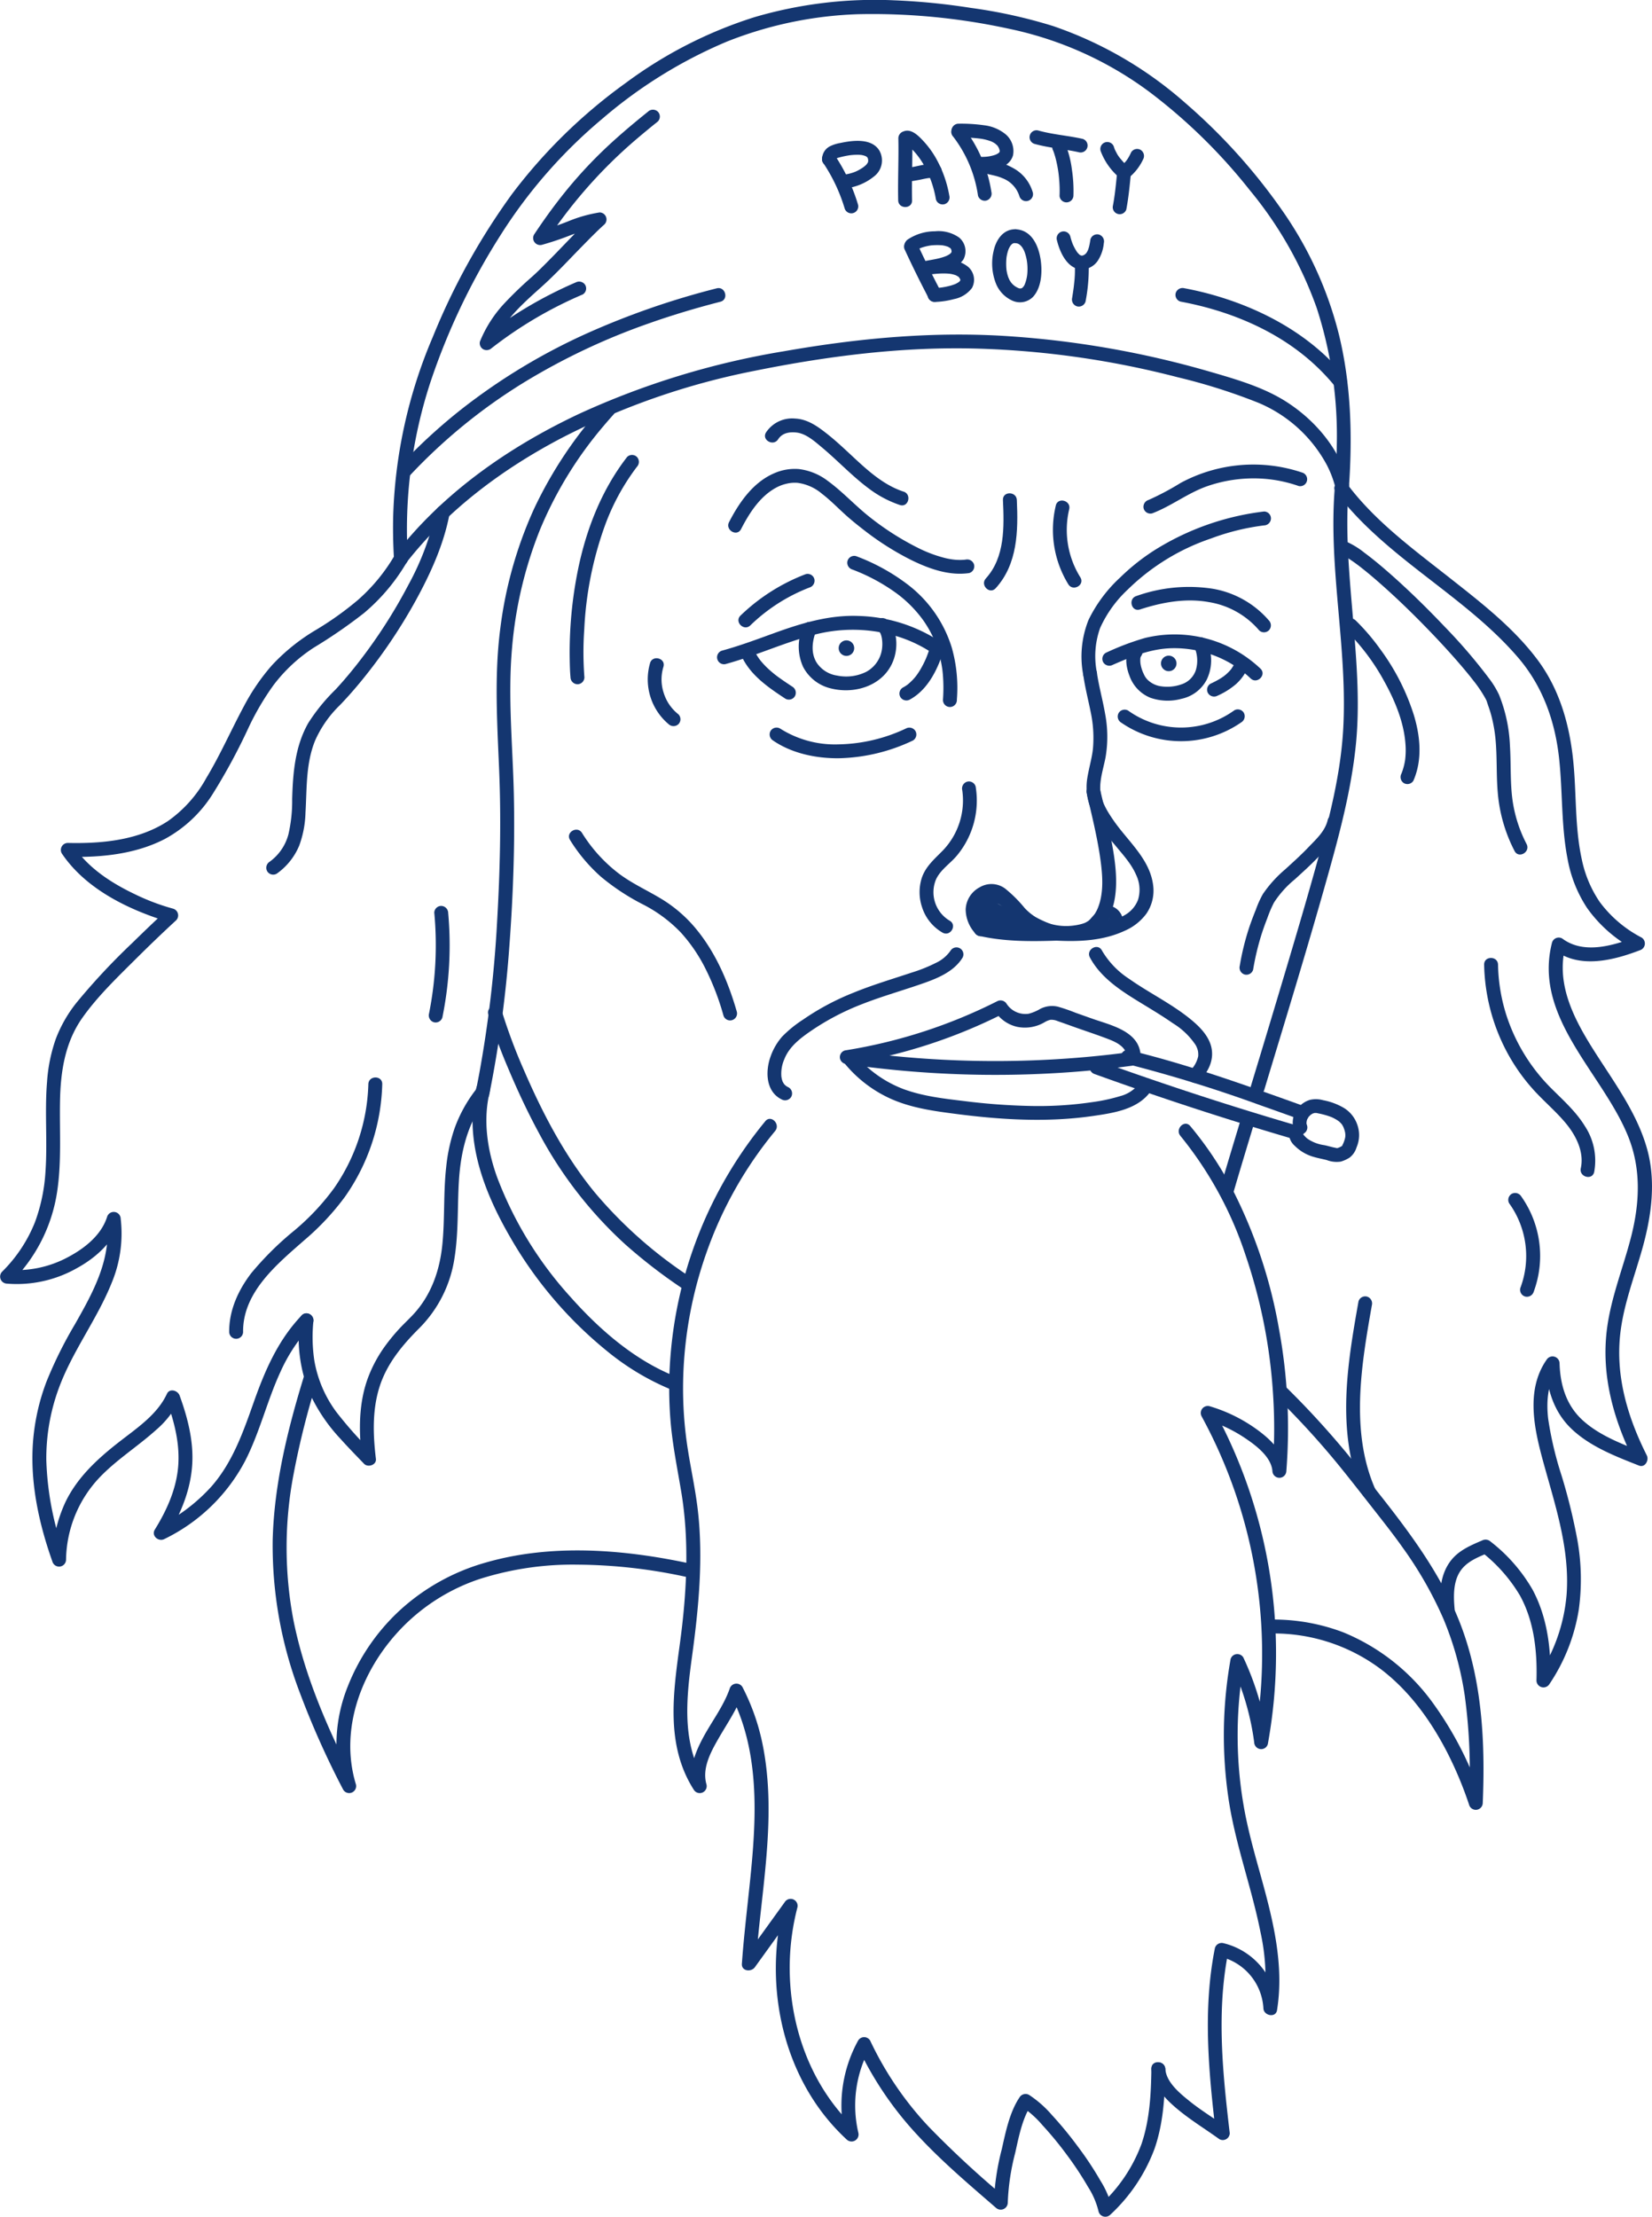 <?xml version="1.0" encoding="UTF-8"?> <svg xmlns="http://www.w3.org/2000/svg" width="356.11" height="477.686" viewBox="0 0 356.11 477.686"><defs><style>.a{fill:#143670;}.b{fill:none;stroke:#143670;stroke-miterlimit:10;}</style></defs><g transform="translate(-815.716 -1.012)"><g transform="translate(815.716 1.012)"><path class="a" d="M960.405,121.354a101.974,101.974,0,0,1,4.8-37.769,143.922,143.922,0,0,1,15.316-32.106,107.758,107.758,0,0,1,21.827-24.892,101.6,101.6,0,0,1,26.869-16.623,83.888,83.888,0,0,1,28.3-5.893,138.419,138.419,0,0,1,32.323,3.108,77.063,77.063,0,0,1,30.522,13.713,118.951,118.951,0,0,1,21.514,21.077,83.875,83.875,0,0,1,14.454,25.423,89.178,89.178,0,0,1,4.319,29.83c-.03,2.821-.156,5.641-.35,8.455-.132,1.923,2.862,1.915,2.994,0,.747-10.853.42-21.866-2.156-32.478A80.709,80.709,0,0,0,1148.8,46.234a125.324,125.324,0,0,0-20.782-23.015,84.18,84.18,0,0,0-28.546-16.6,108.947,108.947,0,0,0-17.735-3.911,143.09,143.09,0,0,0-16.628-1.634,92.037,92.037,0,0,0-29.976,3.635A93.838,93.838,0,0,0,1007.4,18.873a114.119,114.119,0,0,0-24.581,24.014A145.156,145.156,0,0,0,965.77,73.668a106.186,106.186,0,0,0-8.505,38c-.1,3.23-.038,6.461.147,9.687.109,1.915,3.1,1.928,2.994,0Z" transform="translate(-872.492 -1.012)"></path><path class="a" d="M900.84,200.249a38.863,38.863,0,0,1-7.961,9.7,68.152,68.152,0,0,1-9.127,6.5,42.32,42.32,0,0,0-9.44,7.607,45.174,45.174,0,0,0-6,8.761c-2.772,5.158-5.105,10.5-8.133,15.524a27.536,27.536,0,0,1-8.255,9.253c-6.323,4.16-14.223,4.886-21.6,4.721a1.507,1.507,0,0,0-1.292,2.252c4.8,7.152,13.09,11.478,21.068,14.147.705.236,1.416.466,2.136.656l-.66-2.5c-2.482,2.279-4.916,4.613-7.322,6.973a142.3,142.3,0,0,0-11.869,12.678,28.9,28.9,0,0,0-4.662,8.079,35.046,35.046,0,0,0-1.868,9.223c-.53,6.433.116,12.9-.337,19.335a37.78,37.78,0,0,1-2.262,10.868,31.25,31.25,0,0,1-7.1,10.7,1.517,1.517,0,0,0,1.059,2.556,26.239,26.239,0,0,0,15.077-3.336c4.09-2.242,7.938-5.662,9.387-10.224l-2.94-.4c1.086,8.483-2.764,15.5-6.865,22.708a90.814,90.814,0,0,0-6.094,12.263,46.2,46.2,0,0,0-3.061,15.316c-.216,8.044,1.618,16.03,4.293,23.57a1.5,1.5,0,0,0,2.94-.4,26.329,26.329,0,0,1,7.165-17.66c3.678-3.875,8.228-6.7,12.184-10.257a20.053,20.053,0,0,0,4.98-6.317l-2.736-.357c1.593,4.393,2.845,8.952,2.632,13.666-.236,5.216-2.365,10.037-5.079,14.419-.831,1.34.775,2.7,2.048,2.048a38.756,38.756,0,0,0,17.431-16.873c3.136-6.142,4.712-12.909,7.594-19.156a36.3,36.3,0,0,1,6.689-10.043c1.334-1.39-.78-3.511-2.117-2.117-5.043,5.256-7.875,11.771-10.274,18.544-2.285,6.452-4.545,13.009-9.117,18.256a38.262,38.262,0,0,1-11.716,8.8l2.048,2.048c2.946-4.756,5.148-9.986,5.472-15.625.292-5.065-1.011-10.044-2.723-14.767-.393-1.083-2.148-1.629-2.736-.357-2.059,4.45-6.445,7.361-10.25,10.325-4.658,3.627-9.09,7.663-11.665,13.085a30.982,30.982,0,0,0-2.822,12.336l2.941-.4a65.233,65.233,0,0,1-4.2-21.007,43.652,43.652,0,0,1,2.614-15.335c2.922-8.094,8.288-14.973,11.481-22.933a27.59,27.59,0,0,0,1.939-13.787,1.5,1.5,0,0,0-2.941-.4c-1.24,3.9-4.8,6.724-8.283,8.582a23.364,23.364,0,0,1-13.294,2.781l1.059,2.556a34.649,34.649,0,0,0,9.742-19.265c1-6.5.514-13.052.634-19.6.117-6.336,1.065-12.638,4.793-17.934,3.22-4.573,7.382-8.578,11.332-12.509,2.918-2.9,5.883-5.763,8.916-8.547a1.509,1.509,0,0,0-.66-2.5,47.105,47.105,0,0,1-8.209-3.1c-5.035-2.4-10.049-5.616-13.206-10.324l-1.293,2.253c7.127.159,14.593-.542,21.008-3.894a27.863,27.863,0,0,0,10.238-9.657,128.871,128.871,0,0,0,7.715-14.27,57.6,57.6,0,0,1,5.339-9.11,34.175,34.175,0,0,1,8.784-8.18,108.933,108.933,0,0,0,10.736-7.395,41.634,41.634,0,0,0,9.284-11.035,1.5,1.5,0,0,0-2.585-1.511Z" transform="translate(-815.716 -80.662)"></path><path class="a" d="M923.467,442.536a32.169,32.169,0,0,0,1.817,14.926,36.67,36.67,0,0,0,6.951,10.577c1.657,1.853,3.4,3.625,5.122,5.42.826.863,2.715.268,2.555-1.059-.628-5.213-.808-10.552.8-15.584,1.6-4.981,4.924-8.966,8.6-12.624a27.052,27.052,0,0,0,7.55-15.134c.866-5.453.608-10.98.937-16.472.381-6.363,1.878-12.587,5.846-17.716a1.547,1.547,0,0,0,0-2.117,1.507,1.507,0,0,0-2.117,0,30.4,30.4,0,0,0-4.63,8.338,36.958,36.958,0,0,0-1.842,8.492c-.611,5.513-.27,11.078-.818,16.595-.546,5.5-2.326,10.751-6.089,14.9-1.027,1.132-2.163,2.16-3.2,3.284a42.194,42.194,0,0,0-2.806,3.38,28.984,28.984,0,0,0-3.783,6.783c-2.227,5.677-2.162,11.912-1.443,17.875l2.556-1.058a88.927,88.927,0,0,1-8.1-9.059,26.014,26.014,0,0,1-4.748-11.153,34.4,34.4,0,0,1-.168-8.594,1.508,1.508,0,0,0-1.5-1.5,1.528,1.528,0,0,0-1.5,1.5Z" transform="translate(-858.88 -158.017)"></path><path class="a" d="M960.109,170.73c8.974-11.51,20.869-20.369,33.74-27.094a156.18,156.18,0,0,1,41.389-14.385c15.951-3.221,32.222-5.294,48.519-4.785a193.962,193.962,0,0,1,42.715,6.152,125.86,125.86,0,0,1,17.437,5.519,29.782,29.782,0,0,1,14.748,13.409,22.516,22.516,0,0,1,1.838,4.845c.476,1.866,3.364,1.075,2.887-.8-1.883-7.372-7.132-13.637-13.47-17.684-5-3.193-10.972-4.883-16.62-6.525a204.116,204.116,0,0,0-42.584-7.557c-16.483-1.169-32.856.351-49.1,3.2A173.162,173.162,0,0,0,997.491,138.5c-13.449,6.333-26.172,14.837-36.085,26.009q-1.773,2-3.414,4.109a1.549,1.549,0,0,0,0,2.117,1.505,1.505,0,0,0,2.117,0Z" transform="translate(-872.634 -49.329)"></path><path class="a" d="M1296.385,176.539c10.787,14.327,27.72,22.234,39.319,35.742,5.3,6.175,7.957,13.657,8.835,21.674.792,7.227.431,14.582,1.835,21.741a28.285,28.285,0,0,0,4.2,10.548,29.341,29.341,0,0,0,10.238,8.953l.358-2.736c-4.913,1.887-11.3,3.855-15.954.36a1.506,1.506,0,0,0-2.2.895c-4.144,16.194,11.029,28.191,16.476,41.912,2.8,7.065,2.4,14.422.527,21.668-1.671,6.455-4.194,12.673-5.11,19.312-1.409,10.214,1.373,20.017,5.952,29.106l1.69-2.2c-4.476-1.772-9.341-3.594-12.95-6.892-3.527-3.223-4.818-7.6-4.958-12.275a1.51,1.51,0,0,0-2.789-.756c-4.624,6.654-2.621,15.148-.632,22.359,2.554,9.26,5.663,18.532,4.937,28.279a37.269,37.269,0,0,1-6.291,17.759l2.789.755c.2-6.7-.621-13.59-3.824-19.579a35.527,35.527,0,0,0-9.069-10.386,1.594,1.594,0,0,0-1.814-.234c-2.4,1.027-4.883,2.071-6.585,4.149-2.433,2.97-2.677,6.941-2.337,10.617.175,1.9,3.171,1.921,2.994,0-.273-2.955-.347-6.479,1.758-8.849,1.481-1.668,3.682-2.477,5.682-3.332l-1.814-.234a33.667,33.667,0,0,1,8.468,9.533c3.06,5.577,3.733,12.054,3.55,18.315a1.509,1.509,0,0,0,2.789.756,39.973,39.973,0,0,0,6.339-16.094,48.168,48.168,0,0,0-.32-15.013,124.885,124.885,0,0,0-3.414-13.886,75.453,75.453,0,0,1-2.874-12.2c-.446-3.959-.069-7.859,2.254-11.2l-2.79-.756c.161,5.328,1.667,10.469,5.637,14.208,4.025,3.791,9.413,5.844,14.47,7.846,1.317.522,2.217-1.153,1.69-2.2-4.015-7.97-6.641-16.608-5.78-25.6.632-6.609,3.118-12.819,4.88-19.168,1.909-6.879,2.915-14.271.967-21.258-2.119-7.6-6.9-14.073-11.092-20.63-4.4-6.885-8.673-14.613-6.518-23.034l-2.2.895c5.3,3.979,12.62,2.109,18.26-.057a1.519,1.519,0,0,0,.358-2.736,26.286,26.286,0,0,1-8.992-7.628,25.306,25.306,0,0,1-3.893-9.216c-1.527-6.931-1.129-14.134-1.839-21.164-.8-7.922-2.975-15.6-7.839-22.025-5.162-6.824-12.047-12.154-18.72-17.411-7.764-6.116-16.074-12.174-22.071-20.14-1.145-1.52-3.746-.03-2.586,1.511Z" transform="translate(-1008.46 -70.578)"></path><path class="a" d="M920.631,495.543c-3.527,11.469-6.45,23.3-6.759,35.348a88.849,88.849,0,0,0,5.765,32.674,185.538,185.538,0,0,0,9.438,21.127,1.5,1.5,0,0,0,2.736-1.153c-3.723-12.259,1.53-25.321,10.263-34.1a41.828,41.828,0,0,1,16.478-10.176,66.323,66.323,0,0,1,21.094-3.071,112.907,112.907,0,0,1,23.954,2.772c1.878.411,2.68-2.475.8-2.887-14.464-3.161-30.2-4.5-44.61-.333A45.8,45.8,0,0,0,941.536,545.8a44.449,44.449,0,0,0-11.456,16.574,33.694,33.694,0,0,0-1.157,21.956l2.736-1.154c-5.693-11.091-10.826-22.663-13.3-34.945a83.843,83.843,0,0,1,0-31.454,175.146,175.146,0,0,1,5.155-20.442c.568-1.845-2.321-2.635-2.887-.8Z" transform="translate(-855.09 -199.015)"></path><path class="a" d="M1272.894,553a38.464,38.464,0,0,1,23.363,7.715c6.1,4.639,10.7,11,14.2,17.765a80.933,80.933,0,0,1,4.8,11.442,1.5,1.5,0,0,0,2.94-.4c.546-13.058-.111-26.438-4.892-38.747-4.8-12.367-13.237-22.558-21.387-32.846a188.387,188.387,0,0,0-16.179-18.077c-1.381-1.345-3.5.769-2.117,2.117a177.434,177.434,0,0,1,14.36,15.8c2.293,2.845,4.533,5.732,6.789,8.606,2.1,2.678,4.209,5.345,6.174,8.126a83.318,83.318,0,0,1,8.779,15.358,69.128,69.128,0,0,1,4.587,16.5,120.037,120.037,0,0,1,.891,23.162l2.941-.4a75.014,75.014,0,0,0-10.664-21.1,44.815,44.815,0,0,0-19.285-15.243A42.309,42.309,0,0,0,1272.894,550a1.5,1.5,0,0,0,0,2.994Z" transform="translate(-998.571 -200.991)"></path><path class="a" d="M1014.593,146.244a90.753,90.753,0,0,0-15.043,22.433,88.635,88.635,0,0,0-7.291,25.746c-1.339,10.218-.681,20.434-.258,30.689.45,10.89.184,21.835-.45,32.713a259.611,259.611,0,0,1-3.828,32.554q-.374,2.007-.786,4.009a1.534,1.534,0,0,0,1.046,1.841,1.511,1.511,0,0,0,1.841-1.045,254.841,254.841,0,0,0,4.4-32.5c.8-10.8,1.187-21.712.938-32.545-.24-10.45-1.31-20.913-.387-31.358a88.3,88.3,0,0,1,6.057-25.612,84.134,84.134,0,0,1,13.612-22.208q1.111-1.321,2.266-2.6c1.284-1.43-.826-3.554-2.117-2.117Z" transform="translate(-884.401 -59.092)"></path><path class="a" d="M1259.278,403.335c-1.529,5.064-3.067,10.126-4.549,15.2a1.5,1.5,0,0,0,2.887.8c1.483-5.078,3.02-10.14,4.549-15.2.558-1.848-2.33-2.638-2.887-.8Z" transform="translate(-991.836 -162.017)"></path><path class="a" d="M1284.073,175.713c-1.417,17.471,2.871,34.842,1.8,52.316-.577,9.368-2.909,18.546-5.4,27.559-1.989,7.2-4.091,14.363-6.22,21.52q-4.087,13.742-8.259,27.458c-.559,1.848,2.33,2.638,2.887.8,4.62-15.279,9.305-30.543,13.624-45.91,2.591-9.219,5.064-18.508,6.08-28.056.927-8.716.264-17.513-.458-26.219-.811-9.783-1.851-19.644-1.055-29.463a1.509,1.509,0,0,0-1.5-1.5,1.526,1.526,0,0,0-1.5,1.5Z" transform="translate(-996.352 -70.507)"></path><path class="a" d="M1077.352,404.2a90.81,90.81,0,0,0-20.455,50.8,86.6,86.6,0,0,0,.029,13.834c.424,5.118,1.454,10.132,2.3,15.189,1.8,10.708,1.181,21.9-.268,32.612s-3.173,21.98,2.976,31.628a1.5,1.5,0,0,0,2.736-1.153c-.983-3.433.878-6.888,2.541-9.791,1.884-3.289,4.1-6.435,5.353-10.04l-2.736.358c7.187,13.853,5.356,29.993,3.741,44.927-.475,4.4-.954,8.791-1.264,13.2-.114,1.622,2,1.843,2.79.756l9.014-12.493-2.736-1.153c-3.548,13.826-1.743,29.237,5.839,41.447a44.91,44.91,0,0,0,7.7,9.334,1.509,1.509,0,0,0,2.5-1.456,25.809,25.809,0,0,1,2.525-18.366h-2.585a73.99,73.99,0,0,0,12.783,18.84c5.222,5.655,11.117,10.638,16.925,15.671a1.516,1.516,0,0,0,2.556-1.059,49.317,49.317,0,0,1,1.606-10.765c.775-3.439,1.519-7.471,3.521-10.45l-2.048.537a21.45,21.45,0,0,1,4.4,3.946,74.6,74.6,0,0,1,5.234,6.358,71.275,71.275,0,0,1,4.577,6.918,17.352,17.352,0,0,1,2.3,5.369,1.509,1.509,0,0,0,2.5.66,36.947,36.947,0,0,0,9.543-14.206c1.922-5.506,2.247-11.451,2.322-17.235a1.5,1.5,0,0,0-2.994,0c-.07,5.443-.362,10.968-2.121,16.164a33.619,33.619,0,0,1-8.866,13.159l2.5.661a19.377,19.377,0,0,0-2.481-5.864,70.844,70.844,0,0,0-4.879-7.374,80.559,80.559,0,0,0-5.613-6.821,23.525,23.525,0,0,0-4.915-4.321,1.53,1.53,0,0,0-2.048.537c-2.142,3.187-2.994,7.483-3.823,11.166a53.127,53.127,0,0,0-1.714,11.56l2.556-1.059A211.7,211.7,0,0,1,1112.5,620.8a71.6,71.6,0,0,1-12.55-18.487,1.508,1.508,0,0,0-2.585,0,29,29,0,0,0-2.827,20.673l2.5-1.456c-10.059-9.266-14.818-23.019-14.4-36.525a52.09,52.09,0,0,1,1.624-11.343,1.5,1.5,0,0,0-2.736-1.154l-9.014,12.493,2.79.755c1.1-15.645,4.627-31.608,1.474-47.231a47.207,47.207,0,0,0-4.36-12.409,1.515,1.515,0,0,0-2.736.357c-1.318,3.779-3.848,7.041-5.729,10.544-1.784,3.321-3.249,7.092-2.165,10.879l2.736-1.154c-5.285-8.291-4.22-18.029-2.951-27.3,1.412-10.325,2.436-20.982,1.239-31.388-.6-5.188-1.823-10.275-2.493-15.451a84.948,84.948,0,0,1-.646-13.631,88.255,88.255,0,0,1,4.969-26.36,85.72,85.72,0,0,1,14.827-26.3c1.221-1.472-.885-3.6-2.116-2.117Z" transform="translate(-912.381 -162.581)"></path><path class="a" d="M1236.493,408.07a80.49,80.49,0,0,1,14.06,25.766,114.9,114.9,0,0,1,5.914,30.007,113.121,113.121,0,0,1-.141,16.5h2.994c-.286-3.845-3.227-6.713-6.164-8.878a33.62,33.62,0,0,0-10.4-5.15,1.513,1.513,0,0,0-1.69,2.2,106.921,106.921,0,0,1,13,54.048,103.944,103.944,0,0,1-1.626,15.765l2.941.4a61.514,61.514,0,0,0-5.335-18.272,1.511,1.511,0,0,0-2.736.357,93.39,93.39,0,0,0-.444,30.131c1.452,9.765,4.961,19.03,6.879,28.689a45.645,45.645,0,0,1,.685,16.033l2.941.4a15.158,15.158,0,0,0-11.6-14.027,1.517,1.517,0,0,0-1.842,1.045c-2.641,13.2-1.36,26.633.2,39.879l2.253-1.292c-2.644-1.906-5.448-3.591-7.985-5.643-2.063-1.668-4.954-4.025-5.158-6.9-.135-1.911-3.13-1.926-2.994,0,.257,3.618,2.925,6.43,5.575,8.643,2.858,2.387,6.037,4.317,9.052,6.489a1.5,1.5,0,0,0,2.252-1.293c-1.527-12.946-2.892-26.177-.309-39.083l-1.841,1.045a12.131,12.131,0,0,1,9.406,11.141c.06,1.6,2.663,2.141,2.94.4,1.544-9.694-.818-19.229-3.394-28.531-1.312-4.737-2.668-9.47-3.582-14.305a88.066,88.066,0,0,1-1.508-15.068,89.2,89.2,0,0,1,1.365-16.949l-2.736.357a56.877,56.877,0,0,1,4.926,16.761,1.525,1.525,0,0,0,1.3,1.47,1.481,1.481,0,0,0,1.642-1.072A109.361,109.361,0,0,0,1243.653,467l-1.69,2.2a31.493,31.493,0,0,1,8.958,4.333c2.212,1.524,5.188,3.886,5.406,6.809a1.5,1.5,0,0,0,2.994,0,118.108,118.108,0,0,0-1.569-30.592,105.728,105.728,0,0,0-9.768-29.614,75.913,75.913,0,0,0-9.372-14.186c-1.241-1.477-3.349.651-2.117,2.117Z" transform="translate(-982.037 -163.287)"></path><path class="a" d="M991.475,364.923a118.527,118.527,0,0,0,4.254,11.53c2.012,4.792,4.215,9.507,6.693,14.078a88.854,88.854,0,0,0,18.539,23.887,113.361,113.361,0,0,0,12.339,9.522c1.6,1.083,3.1-1.509,1.511-2.585a94.686,94.686,0,0,1-20.36-18.059c-6.467-7.869-11.244-17.019-15.275-26.33a119.732,119.732,0,0,1-4.813-12.839c-.556-1.839-3.446-1.056-2.887.8Z" transform="translate(-886.208 -146.286)"></path><path class="a" d="M986.654,391.877c-2.7,11.167,1.713,22.487,7.248,32.055a87.847,87.847,0,0,0,20.956,24.657,54.766,54.766,0,0,0,14.317,8.485,1.508,1.508,0,0,0,1.841-1.045,1.53,1.53,0,0,0-1.046-1.841c-9-3.473-16.689-10.159-23.022-17.288a80.873,80.873,0,0,1-15.819-25.816c-2.114-5.861-3.07-12.278-1.587-18.41.453-1.872-2.433-2.67-2.887-.8Z" transform="translate(-883.975 -157.411)"></path><path class="a" d="M1244.432,185.1a57.088,57.088,0,0,0-21.675,7.181,45.207,45.207,0,0,0-9.275,6.983,30.659,30.659,0,0,0-6.858,9.157,21.163,21.163,0,0,0-1.126,12.071,1.508,1.508,0,0,0,1.841,1.046,1.535,1.535,0,0,0,1.046-1.842,18.074,18.074,0,0,1,.72-9.5,25.879,25.879,0,0,1,5.958-8.278,47.183,47.183,0,0,1,17.926-11,50.06,50.06,0,0,1,11.443-2.821,1.541,1.541,0,0,0,1.5-1.5,1.506,1.506,0,0,0-1.5-1.5Z" transform="translate(-971.958 -74.871)"></path><path class="a" d="M1167.7,327.846a4.909,4.909,0,0,1-1.324-2.923,1.651,1.651,0,0,1,.064-.7,1.818,1.818,0,0,1,.191-.528,2.938,2.938,0,0,1,1.229-1.183c1.142-.641,1.854-.361,2.9.559,1.29,1.13,2.336,2.509,3.527,3.738a14.925,14.925,0,0,0,9.975,4.418c2.772.137,5.991-.331,8.074-2.32.38-.362.721-.762,1.084-1.141.211-.22.426-.435.651-.641.1-.087.192-.173.291-.257.083-.071.168-.141.253-.21a.7.7,0,0,1-.689.182c.069-.035.236.137.22.117l.087.132c.089.162.1.181.029.054a.648.648,0,0,1,.1-.5q.124-.085-.088.1c-.156.046-.47.255-.7.332a9.8,9.8,0,0,1-1.307.315,1.512,1.512,0,0,0-1.046,1.842,1.529,1.529,0,0,0,1.841,1.045c1.751-.334,4.271-1.194,4.167-3.4-.09-1.881-2.441-3.753-4.239-2.714a17.053,17.053,0,0,0-2.815,2.659c-.084.079-.172.154-.257.231-.268.242.1-.053-.119.09a5.748,5.748,0,0,1-.792.444c.213-.095-.133.046-.2.069-.186.064-.375.119-.565.17a11.456,11.456,0,0,1-1.278.259,12.228,12.228,0,0,1-10.874-3.728,28.839,28.839,0,0,0-4.223-4.205,4.939,4.939,0,0,0-5.435-.283,5.647,5.647,0,0,0-3.056,4.805,7.733,7.733,0,0,0,2.2,5.279c1.293,1.434,3.4-.689,2.117-2.117Z" transform="translate(-955.213 -128.68)"></path><path class="a" d="M1167.446,331.122c5.451,1.257,11.171,1.226,16.731,1.036a1.5,1.5,0,0,0,.4-2.941,35.552,35.552,0,0,1-4.915-2.1,14.583,14.583,0,0,1-3.9-3.206,7.327,7.327,0,0,0-4.055-2.713,4.072,4.072,0,0,0-4.342,1.782,1.5,1.5,0,0,0,2.585,1.511.749.749,0,0,1,.7-.383,2.09,2.09,0,0,1,1.339.358c1.24.765,2.056,2.138,3.131,3.1,2.467,2.218,5.588,3.405,8.656,4.533l.4-2.94c-5.288.181-10.75.267-15.936-.929-1.875-.433-2.675,2.453-.8,2.887Z" transform="translate(-956.412 -129.453)"></path><path class="a" d="M1175.261,326.259c-.2-.008-.39-.022-.586-.037-.3-.023-.106-.008-.039,0-.1-.013-.194-.029-.29-.046a9.436,9.436,0,0,1-1.21-.3q-.245-.077-.486-.167c-.091-.034-.183-.069-.273-.107.216.091-.012-.009-.046-.026a11.579,11.579,0,0,1-1.093-.6c-.165-.105-.325-.217-.486-.329-.2-.142.146.12-.047-.032-.077-.061-.152-.123-.226-.187-.505-.431-.918-.979-1.649-.988a2.545,2.545,0,0,0-2.111,1.232,3.661,3.661,0,0,0,.474,4.168c1.174,1.348,3.157,1.365,4.8,1.366a13.313,13.313,0,0,1,1.346.057c.312.032.127.018.061.007.152.025.3.051.455.083q.3.062.6.144.372.1.734.234c.1.035.193.071.288.11-.183-.074.076.035.138.064a9.9,9.9,0,0,1,1.274.719,1.508,1.508,0,0,0,2.048-.537,1.532,1.532,0,0,0-.537-2.048,10.918,10.918,0,0,0-3.674-1.556,23.034,23.034,0,0,0-3.913-.282q-.218-.01-.435-.03c-.442-.038.258.072-.168-.029-.139-.032-.273-.067-.41-.1-.373-.1.177.124-.164-.063-.064-.032-.125-.068-.186-.106q-.173-.111.092.086s-.205-.193-.2-.2q.2.275.067.078l-.049-.081c-.184-.322.022-.007-.007.013,0,0-.069-.238-.081-.274-.1-.292,0,.309,0,.025,0-.092,0-.185,0-.277-.008-.31-.058.322,0,.045.014-.056.03-.111.048-.165q-.145.319-.068.166c.153-.283-.143.141-.05.039.214-.234-.176.11-.055.037.1-.056.044-.033-.169.067q.232-.058-.138,0l-1.058-.438a11.194,11.194,0,0,0,7.489,3.251,1.508,1.508,0,0,0,1.5-1.5,1.528,1.528,0,0,0-1.5-1.5Z" transform="translate(-956.37 -130.383)"></path><path class="a" d="M1121.84,204a40.508,40.508,0,0,1,9.633,5.209,26.431,26.431,0,0,1,5.642,5.725,24.437,24.437,0,0,1,1.935,3.261,18.569,18.569,0,0,1,1.162,2.878,25.728,25.728,0,0,1,.778,3.006c.093.478.173.959.242,1.442.057.4-.038-.328.008.071.009.078.019.155.028.233q.046.4.081.8a35.134,35.134,0,0,1,.025,5.406,1.5,1.5,0,1,0,2.994,0,31.68,31.68,0,0,0-1.11-11.245,27.15,27.15,0,0,0-9.2-13.333,43.227,43.227,0,0,0-11.426-6.342,1.509,1.509,0,0,0-1.841,1.045A1.532,1.532,0,0,0,1121.84,204Z" transform="translate(-938.102 -81.269)"></path><path class="a" d="M1214.832,235.879c4.073-1.782,8.184-3.471,12.69-3.578a24.146,24.146,0,0,1,11.51,2.611,23.312,23.312,0,0,1,5.513,3.9c1.394,1.331,3.514-.783,2.117-2.117a26.924,26.924,0,0,0-24.94-6.589,56.813,56.813,0,0,0-8.4,3.189,1.507,1.507,0,0,0-.537,2.048,1.535,1.535,0,0,0,2.048.537Z" transform="translate(-974.956 -92.61)"></path><path class="a" d="M1221.855,232.842c-1.105,1.69-.65,4.118.042,5.875a7.919,7.919,0,0,0,4.5,4.688,11.268,11.268,0,0,0,6.706.216,8.011,8.011,0,0,0,5.4-4.062,9.517,9.517,0,0,0,.15-8.1,1.544,1.544,0,0,0-1.842-1.045,1.507,1.507,0,0,0-1.045,1.841,7.216,7.216,0,0,1,.426,5.172,4.824,4.824,0,0,1-3.114,3.084,9.234,9.234,0,0,1-4.714.368,5.088,5.088,0,0,1-2.17-1,3.8,3.8,0,0,1-1.226-1.578,7.712,7.712,0,0,1-.728-2.354,6.648,6.648,0,0,1-.02-.981,1.186,1.186,0,0,1,.224-.617c1.058-1.617-1.533-3.119-2.585-1.511Z" transform="translate(-978.406 -93.035)"></path><path class="a" d="M1256.252,238.923c.194-.459-.029.048-.088.164-.072.144-.149.286-.229.425a8.146,8.146,0,0,1-.5.763c-.193.261.14-.171.041-.053-.05.061-.1.123-.151.183-.094.111-.191.219-.291.325a9.336,9.336,0,0,1-.7.665c-.124.107-.26.2-.38.312.078-.072.263-.2.071-.057l-.2.148c-.269.191-.547.371-.829.542a19.812,19.812,0,0,1-1.969,1.026,1.5,1.5,0,0,0-.537,2.048,1.539,1.539,0,0,0,2.048.536,16.2,16.2,0,0,0,3.979-2.492,10.078,10.078,0,0,0,2.623-3.739,1.493,1.493,0,0,0-.151-1.153,1.5,1.5,0,0,0-2.048-.537,1.777,1.777,0,0,0-.688.895Z" transform="translate(-990.081 -96.031)"></path><path class="a" d="M1224.9,217.074c4.73-1.543,9.86-2.492,14.82-1.589a17.993,17.993,0,0,1,10.853,6.079,1.509,1.509,0,0,0,2.117,0,1.531,1.531,0,0,0,0-2.117,20.523,20.523,0,0,0-12.175-6.848,33.684,33.684,0,0,0-16.412,1.588c-1.824.595-1.044,3.487.8,2.887Z" transform="translate(-979.16 -85.737)"></path><path class="b" d="M1236.306,239.685" transform="translate(-984.471 -96.776)"></path><path class="b" d="M1120.552,234.51" transform="translate(-938.027 -94.699)"></path><path class="a" d="M1075.663,233.052c6.449-1.757,12.546-4.6,19.011-6.295a32.934,32.934,0,0,1,16.663-.054,28.9,28.9,0,0,1,9.174,4.148,1.511,1.511,0,0,0,2.048-.537,1.527,1.527,0,0,0-.537-2.048,33.55,33.55,0,0,0-17.687-5.587c-6.365-.247-12.323,1.569-18.24,3.717-3.713,1.348-7.413,2.73-11.227,3.769a1.5,1.5,0,0,0,.8,2.887Z" transform="translate(-919.272 -89.943)"></path><path class="a" d="M1146.026,233.683c-.119.376-.245.749-.38,1.12q-.12.326-.247.65-.055.138-.112.277c-.056.14-.1.222-.013.034a21.5,21.5,0,0,1-1.308,2.56c-.251.414-.519.817-.807,1.207-.067.09-.18.231-.047.065-.083.1-.166.207-.251.308q-.234.278-.483.542a13.826,13.826,0,0,1-1.06.983c-.129.11.165-.114-.061.045-.107.075-.213.152-.323.224-.219.146-.445.278-.675.4a1.512,1.512,0,0,0-.536,2.048,1.527,1.527,0,0,0,2.048.536c3.767-2.058,5.894-6.268,7.143-10.207a1.51,1.51,0,0,0-1.045-1.841,1.53,1.53,0,0,0-1.842,1.045Z" transform="translate(-945.637 -93.931)"></path><path class="a" d="M1104.151,225.373a10.6,10.6,0,0,0,.072,8.6,9.09,9.09,0,0,0,5.937,4.623c5.532,1.408,11.968-.829,13.723-6.646.82-2.719.6-6.472-1.818-8.3a1.506,1.506,0,0,0-2.048.537,1.532,1.532,0,0,0,.537,2.048c-.2-.153.251.328.105.13.037.05.275.474.231.375a4.949,4.949,0,0,1,.346,1.362,7.673,7.673,0,0,1-.163,2.77,6.582,6.582,0,0,1-3.258,4.16,9.711,9.711,0,0,1-6.292.8,6.384,6.384,0,0,1-4.421-2.835c-1.237-2.052-.96-4.553-.063-6.826a1.508,1.508,0,0,0-1.046-1.842,1.532,1.532,0,0,0-1.842,1.045Z" transform="translate(-931.096 -90.252)"></path><path class="a" d="M1129.036,189.323c.208-.03-.275.026-.335.03q-.292.022-.584.029a12.619,12.619,0,0,1-1.379-.047,15.3,15.3,0,0,1-2.413-.443,28.646,28.646,0,0,1-5.456-2.071,59.563,59.563,0,0,1-10.3-6.535c-3.208-2.494-5.946-5.551-9.229-7.941a12.773,12.773,0,0,0-6.18-2.541,10.938,10.938,0,0,0-5.3.874c-4.567,1.921-7.6,6.292-9.792,10.553-.878,1.711,1.7,3.227,2.585,1.511,1.834-3.573,4.23-7.3,7.925-9.124a8.792,8.792,0,0,1,1.97-.679,7.527,7.527,0,0,1,2.286-.169,10.205,10.205,0,0,1,5.295,2.382c1.745,1.335,3.285,2.924,4.912,4.4,1.289,1.166,2.638,2.263,4.015,3.323a60.89,60.89,0,0,0,10.3,6.536c3.847,1.882,8.134,3.43,12.473,2.8a1.507,1.507,0,0,0,1.045-1.842,1.535,1.535,0,0,0-1.841-1.045Z" transform="translate(-920.909 -68.718)"></path><path class="a" d="M1174.05,179.994c.261,5.752.459,12.347-3.684,16.9-1.295,1.422.817,3.545,2.117,2.117,4.743-5.209,4.863-12.366,4.561-19.014-.087-1.918-3.081-1.929-2.994,0Z" transform="translate(-957.852 -72.247)"></path><path class="a" d="M1195.41,182.237a22.407,22.407,0,0,0,2.7,16.98c1.026,1.626,3.618.125,2.585-1.511a19.339,19.339,0,0,1-2.4-14.674c.447-1.873-2.439-2.672-2.887-.8Z" transform="translate(-967.816 -73.296)"></path><path class="a" d="M1229.25,178.722c4.169-1.58,7.7-4.417,11.926-5.876a30.557,30.557,0,0,1,12.617-1.544,29.424,29.424,0,0,1,7.034,1.53,1.5,1.5,0,0,0,.8-2.887,33.008,33.008,0,0,0-26.27,2.23,57.506,57.506,0,0,1-6.9,3.659,1.541,1.541,0,0,0-1.045,1.842,1.509,1.509,0,0,0,1.842,1.045Z" transform="translate(-980.879 -68.094)"></path><path class="a" d="M1120.992,167.393c-4.372-1.441-7.817-4.633-11.12-7.708-1.733-1.613-3.459-3.241-5.319-4.707-2.057-1.623-4.224-3.207-6.938-3.333a6.753,6.753,0,0,0-6.25,2.961c-1.054,1.619,1.536,3.121,2.585,1.511.911-1.4,2.457-1.623,3.95-1.462,2.11.226,4.033,1.992,5.6,3.3,3.422,2.87,6.472,6.16,10.071,8.82a23.6,23.6,0,0,0,6.628,3.5c1.834.6,2.62-2.285.8-2.887Z" transform="translate(-926.217 -61.447)"></path><path class="a" d="M1131.516,342.6a7.881,7.881,0,0,1-3.17,2.671,33.277,33.277,0,0,1-5.17,2.079c-4.244,1.414-8.526,2.676-12.669,4.378a54.38,54.38,0,0,0-10.847,5.8,25.468,25.468,0,0,0-4.5,3.668,13.157,13.157,0,0,0-2.478,4.288c-1.138,3.172-1.046,7.535,2.4,9.222a1.536,1.536,0,0,0,2.048-.537,1.51,1.51,0,0,0-.537-2.048c-.144-.071-.286-.144-.423-.228,0,0-.392-.3-.19-.128a3.4,3.4,0,0,1-.318-.312c-.3-.329.117.212-.123-.16-.079-.124-.151-.25-.219-.381-.208-.4.069.247-.079-.189-.049-.143-.092-.288-.128-.435-.014-.055-.107-.6-.079-.369a7.742,7.742,0,0,1,.626-3.891c1.15-2.945,3.9-4.865,6.588-6.656a53.95,53.95,0,0,1,10.194-5.213c3.974-1.563,8.071-2.738,12.109-4.115,3.475-1.185,7.543-2.617,9.547-5.93a1.5,1.5,0,0,0-2.585-1.511Z" transform="translate(-926.583 -137.782)"></path><path class="a" d="M1207.964,344.087c2.412,4.524,6.989,7.368,11.238,9.956,2.244,1.366,4.5,2.724,6.656,4.228a15.734,15.734,0,0,1,4.876,4.656,4.444,4.444,0,0,1,.525,1.323,4.49,4.49,0,0,1,.05,1.138,6.137,6.137,0,0,1-1.8,3.157c-1.321,1.4.792,3.523,2.117,2.117,1.824-1.935,3.09-4.327,2.557-7.043-.462-2.353-2.251-4.3-4.017-5.8-4.219-3.588-9.283-5.968-13.787-9.15a18.264,18.264,0,0,1-5.827-6.092c-.907-1.7-3.492-.19-2.585,1.511Z" transform="translate(-973.023 -137.76)"></path><path class="a" d="M1119.969,374.722a114.2,114.2,0,0,0,33.51-10.89l-2.048-.537a7.761,7.761,0,0,0,4.825,3.453,8.342,8.342,0,0,0,5.979-1,4.13,4.13,0,0,1,1.268-.511,3.457,3.457,0,0,1,1.56.3c1.29.436,2.569.909,3.853,1.364,2.37.839,4.77,1.624,7.115,2.531,1.641.635,3.54,1.564,3.885,3.408a1.511,1.511,0,0,0,1.842,1.045,1.529,1.529,0,0,0,1.045-1.842c-.841-4.49-6.585-5.725-10.191-7l-3.729-1.321a37.8,37.8,0,0,0-3.826-1.314,5.532,5.532,0,0,0-3.8.487,9.452,9.452,0,0,1-2.5,1.044,4.842,4.842,0,0,1-4.737-2.149,1.534,1.534,0,0,0-2.048-.537,111.692,111.692,0,0,1-32.795,10.588,1.507,1.507,0,0,0-1.045,1.841,1.532,1.532,0,0,0,1.841,1.045Z" transform="translate(-937.035 -145.476)"></path><path class="a" d="M1020.776,301.83a35.489,35.489,0,0,0,6.694,7.952,48.427,48.427,0,0,0,9.1,5.976,30.611,30.611,0,0,1,8.038,5.96,34.522,34.522,0,0,1,5.316,7.752,55.731,55.731,0,0,1,3.935,10.226,1.5,1.5,0,0,0,2.887-.8c-1.842-6.422-4.522-12.709-8.8-17.9a29.485,29.485,0,0,0-7.475-6.466c-3.15-1.911-6.531-3.4-9.454-5.676a32.627,32.627,0,0,1-7.655-8.535c-1.014-1.634-3.6-.132-2.586,1.511Z" transform="translate(-897.9 -120.821)"></path><path class="a" d="M1280.969,295.5c-.578,2.407-2.5,4.1-4.143,5.826-1.6,1.678-3.314,3.212-5.027,4.776a26.306,26.306,0,0,0-4.788,5.306,21.576,21.576,0,0,0-1.52,3.367c-.478,1.184-.935,2.376-1.348,3.584a55.1,55.1,0,0,0-2.122,8.544,1.541,1.541,0,0,0,1.045,1.842,1.509,1.509,0,0,0,1.841-1.045,55.619,55.619,0,0,1,1.839-7.694c.374-1.157.79-2.3,1.232-3.431a25.449,25.449,0,0,1,1.423-3.33,21.861,21.861,0,0,1,4.515-5.025c1.713-1.565,3.423-3.1,5.026-4.777,2.011-2.105,4.209-4.213,4.913-7.147.45-1.872-2.437-2.672-2.887-.8Z" transform="translate(-994.778 -118.743)"></path><path class="a" d="M1119.663,382.227a27.463,27.463,0,0,0,9.958,7.549c4.416,1.949,9.177,2.6,13.925,3.214,9.8,1.274,19.725,1.872,29.539.449,4.459-.647,9.813-1.419,12.545-5.446,1.085-1.6-1.508-3.1-2.585-1.511a7.565,7.565,0,0,1-4.061,2.671,38.2,38.2,0,0,1-5.985,1.293,79.584,79.584,0,0,1-13.635.825,135.827,135.827,0,0,1-13.815-1.024c-4.426-.532-8.977-1.034-13.189-2.568a24.989,24.989,0,0,1-10.581-7.568,1.508,1.508,0,0,0-2.117,0,1.53,1.53,0,0,0,0,2.117Z" transform="translate(-937.499 -152.945)"></path><path class="a" d="M1122.924,382.48a223.479,223.479,0,0,0,47.116,1.407c4.414-.34,8.814-.823,13.2-1.417a1.507,1.507,0,0,0,1.045-1.842,1.537,1.537,0,0,0-1.841-1.045,219.912,219.912,0,0,1-45.882,1.35q-6.439-.481-12.843-1.339a1.548,1.548,0,0,0-1.841,1.045,1.506,1.506,0,0,0,1.045,1.841Z" transform="translate(-938.541 -152.898)"></path><path class="a" d="M1155.976,284.15a15.574,15.574,0,0,1-4.217,13.019c-1.777,1.818-3.679,3.4-4.512,5.891a10.127,10.127,0,0,0,.05,6.258,9.707,9.707,0,0,0,4.443,5.527c1.69.929,3.2-1.656,1.511-2.585a7.143,7.143,0,0,1-2.957-8.828c.952-2.162,3.16-3.506,4.613-5.3a18.52,18.52,0,0,0,3.955-14.775,1.507,1.507,0,0,0-1.841-1.045,1.534,1.534,0,0,0-1.045,1.841Z" transform="translate(-948.549 -113.859)"></path><path class="a" d="M1200.915,242.946c.379,2.641,1.051,5.218,1.575,7.83a26.677,26.677,0,0,1,.5,7.727c-.209,2.268-1,4.679-1.306,7.024a12.047,12.047,0,0,0,1.305,7.025,36.285,36.285,0,0,0,4.649,6.776c1.678,2.065,3.564,4.039,4.635,6.512a7.411,7.411,0,0,1,.419,5.4,6.416,6.416,0,0,1-2.918,3.318c-4.351,2.527-9.627,2.733-14.636,2.481-1.926-.1-1.92,2.9,0,2.994,4.982.251,10.1.01,14.688-2.129a11.417,11.417,0,0,0,4.66-3.672,8.759,8.759,0,0,0,1.5-5.818c-.56-5.791-5.323-9.631-8.458-14.124-1.351-1.936-2.832-4.242-2.972-6.673-.136-2.382.7-4.779,1.138-7.1a26.283,26.283,0,0,0-.084-9.3c-.52-3.042-1.369-6.015-1.807-9.074a1.508,1.508,0,0,0-1.842-1.045,1.536,1.536,0,0,0-1.045,1.841Z" transform="translate(-967.376 -97.327)"></path><path class="a" d="M1297.482,198.411c.057.021.115.045.173.065.248.087-.35-.182-.114-.049.124.07.263.122.39.186.3.15.585.314.87.485.675.405,1.325.853,1.962,1.315q.535.388,1.059.791c-.251-.192.218.171.3.238q.367.289.731.584,1.3,1.05,2.556,2.148c3.982,3.458,7.77,7.145,11.429,10.941q2.7,2.8,5.277,5.707,1.164,1.319,2.292,2.668.5.6.985,1.2.253.314.5.632l.2.257c.23.293-.052-.071.118.152a27,27,0,0,1,2.632,3.936c.061.118.115.238.175.357.205.411-.075-.26.025.057.32,1.021.705,2.013.981,3.05a31.965,31.965,0,0,1,.936,5.263c.353,3.786.15,7.6.473,11.386a33.212,33.212,0,0,0,3.632,12.647c.889,1.71,3.474.2,2.586-1.511a29.278,29.278,0,0,1-3.2-10.915c-.307-3.411-.168-6.842-.386-10.257a32.942,32.942,0,0,0-2.349-10.987,19.464,19.464,0,0,0-2.257-3.66,114.51,114.51,0,0,0-9.416-10.965c-3.686-3.885-7.513-7.65-11.52-11.2-1.9-1.681-3.836-3.316-5.872-4.825a17.6,17.6,0,0,0-4.373-2.58,1.51,1.51,0,0,0-1.841,1.045,1.527,1.527,0,0,0,1.045,1.841Z" transform="translate(-1008.575 -79.029)"></path><path class="a" d="M1306.507,508.839c-4.123-9.577-3.542-20.42-2.075-30.508.431-2.963.943-5.913,1.467-8.861a1.539,1.539,0,0,0-1.046-1.841,1.509,1.509,0,0,0-1.841,1.045c-1.914,10.772-3.8,21.9-1.8,32.8a41.106,41.106,0,0,0,2.709,8.876,1.506,1.506,0,0,0,2.048.537,1.536,1.536,0,0,0,.537-2.048Z" transform="translate(-1010.171 -188.215)"></path><path class="a" d="M1350.021,347.231a41.792,41.792,0,0,0,4.893,18.788,40.918,40.918,0,0,0,5.587,8c2.278,2.556,4.936,4.749,7.126,7.385s4,6.185,3.231,9.7c-.411,1.878,2.475,2.681,2.887.8a13.515,13.515,0,0,0-2.022-9.908c-1.838-3-4.471-5.377-6.944-7.833a39.383,39.383,0,0,1-10.029-16.255,38.235,38.235,0,0,1-1.734-10.678c-.036-1.924-3.03-1.93-2.994,0Z" transform="translate(-1030.097 -139.347)"></path><path class="a" d="M1358.9,432.6a19.433,19.433,0,0,1,2.4,18.238,1.51,1.51,0,0,0,1.046,1.842,1.531,1.531,0,0,0,1.841-1.045,22.21,22.21,0,0,0-2.7-20.545,1.54,1.54,0,0,0-2.048-.537,1.508,1.508,0,0,0-.537,2.048Z" transform="translate(-1033.573 -173.279)"></path><path class="a" d="M1299.942,226.151a46.7,46.7,0,0,1,8.3,11.048c2.254,4.069,4.172,8.658,4.533,13.315a17.176,17.176,0,0,1-.057,3.543,13.421,13.421,0,0,1-.8,2.986,1.546,1.546,0,0,0,.537,2.048,1.508,1.508,0,0,0,2.048-.537c1.97-4.512,1.484-9.559.084-14.167a48.355,48.355,0,0,0-7.236-14.163,46.26,46.26,0,0,0-5.292-6.191c-1.388-1.337-3.508.777-2.117,2.117Z" transform="translate(-1009.822 -90.325)"></path><path class="a" d="M901.228,443.7c-.12-8.622,7.3-14.651,13.178-19.824a55.041,55.041,0,0,0,8.762-9.35,44.114,44.114,0,0,0,8.056-24.287c.049-1.927-2.945-1.926-2.994,0a41.306,41.306,0,0,1-7.364,22.372,51.415,51.415,0,0,1-8.577,9.149,66.857,66.857,0,0,0-9.311,9.216c-2.8,3.657-4.809,8.044-4.744,12.724a1.5,1.5,0,0,0,2.994,0Z" transform="translate(-848.825 -156.602)"></path><path class="a" d="M971.28,328.552a75.165,75.165,0,0,1-1.141,21.725,1.534,1.534,0,0,0,1.045,1.842,1.511,1.511,0,0,0,1.841-1.045,77.933,77.933,0,0,0,1.248-22.521,1.537,1.537,0,0,0-1.5-1.5,1.507,1.507,0,0,0-1.5,1.5Z" transform="translate(-877.662 -131.831)"></path><path class="a" d="M948.177,184.093a58.993,58.993,0,0,1-6,16.04A111.14,111.14,0,0,1,932.052,216c-1.739,2.284-3.581,4.5-5.525,6.607a40.341,40.341,0,0,0-5.9,7.241c-2.854,5.042-3.3,10.681-3.47,16.348a32.09,32.09,0,0,1-.792,7.577,10.588,10.588,0,0,1-4.056,5.956,1.54,1.54,0,0,0-.537,2.048,1.508,1.508,0,0,0,2.048.537,13.915,13.915,0,0,0,4.867-6.076,22.218,22.218,0,0,0,1.343-7.073c.315-5.246.048-10.536,2.06-15.51a24.259,24.259,0,0,1,5.373-7.682c2-2.077,3.883-4.27,5.673-6.532a114.743,114.743,0,0,0,10.611-15.91c3.2-5.821,6.061-12.08,7.313-18.642a1.536,1.536,0,0,0-1.045-1.841,1.51,1.51,0,0,0-1.841,1.045Z" transform="translate(-854.178 -74.032)"></path><path class="a" d="M961.29,145.265A119.028,119.028,0,0,1,985.9,125.124a140.848,140.848,0,0,1,26.959-12.778c5.1-1.808,10.3-3.361,15.542-4.708,1.865-.479,1.074-3.367-.8-2.887a170.8,170.8,0,0,0-28,9.719,130.947,130.947,0,0,0-26.726,16.1,118.9,118.9,0,0,0-13.706,12.58c-1.312,1.408.8,3.53,2.117,2.117Z" transform="translate(-873.11 -42.614)"></path><path class="a" d="M1082.778,236.081c1.935,3.98,5.733,6.556,9.322,8.914a1.508,1.508,0,0,0,2.048-.537,1.531,1.531,0,0,0-.537-2.048c-.844-.555-1.687-1.113-2.511-1.7a22.8,22.8,0,0,1-2.2-1.714,18.271,18.271,0,0,1-2.046-2.073c-.088-.106-.175-.213-.259-.321.13.166,0,0-.057-.081q-.224-.306-.429-.624a12.558,12.558,0,0,1-.745-1.329,1.505,1.505,0,0,0-2.048-.537,1.535,1.535,0,0,0-.537,2.048Z" transform="translate(-922.796 -94.427)"></path><path class="a" d="M1111.847,58a36.51,36.51,0,0,1,4.69,9.925,1.5,1.5,0,0,0,2.887-.8,39.66,39.66,0,0,0-4.991-10.64,1.532,1.532,0,0,0-2.048-.537,1.513,1.513,0,0,0-.537,2.048Z" transform="translate(-934.45 -22.977)"></path><path class="a" d="M1114.6,55.216a1.182,1.182,0,0,1,.013.45c.028-.148.1-.079-.041.077a.9.9,0,0,0,.086-.142l.032-.047q-.152.195-.04.072c.012,0,.241-.216.092-.1-.126.1.053-.032.069-.041.083-.045.163-.1.25-.136-.165.071,0,.011.1-.016.421-.112.842-.22,1.268-.311q.344-.074.692-.136c.138-.025.278-.048.417-.069.071-.011.143-.02.214-.032-.1.016-.27.033-.074.01a13.511,13.511,0,0,1,1.7-.1c.268,0,.532.024.8.047s-.284-.059.059.013c.146.031.291.059.435.1a3.331,3.331,0,0,0,.318.1c.186.031-.259-.142-.1-.045.051.031.11.052.163.08.092.049.177.11.268.16.2.112-.143-.043-.094-.075.012-.008.147.138.159.148.235.2-.1-.209.014,0,.04.074.181.225.176.312,0,.022-.083-.312-.065-.141a1.7,1.7,0,0,0,.064.217c.02.077.039.154.052.232-.045-.269-.006.159-.006.185s-.021.248,0,.072-.026.081-.036.126c-.016.063-.038.125-.059.186.088-.259.031-.064-.008,0s-.326.445-.138.234a5.168,5.168,0,0,1-.379.388,6.305,6.305,0,0,1-.916.663,9.4,9.4,0,0,1-1.238.653c.161-.069-.09.034-.1.038-.129.048-.257.1-.388.14q-.352.119-.711.212a7.8,7.8,0,0,1-1.225.223,1.53,1.53,0,0,0-1.5,1.5,1.514,1.514,0,0,0,1.5,1.5,11.843,11.843,0,0,0,6.419-2.572,4.326,4.326,0,0,0,1.211-5.554c-1.651-2.79-5.77-2.252-8.426-1.685a8.113,8.113,0,0,0-2.208.693,3.088,3.088,0,0,0-1.711,3.179,1.507,1.507,0,0,0,1.842,1.045,1.536,1.536,0,0,0,1.046-1.842Z" transform="translate(-934.467 -21.343)"></path><path class="a" d="M1142.05,63.05c-.1-4.466.134-8.932.033-13.4l-1.1,1.444c.363-.153-.024.016-.062-.049.043.072.144.079.2.139.169.183.38.338.561.51a16.652,16.652,0,0,1,1.236,1.317,17.27,17.27,0,0,1,1.974,2.978,23.135,23.135,0,0,1,2.3,6.855,1.51,1.51,0,0,0,1.841,1.045,1.53,1.53,0,0,0,1.046-1.841,25.159,25.159,0,0,0-3.022-8.32,20.035,20.035,0,0,0-2.657-3.548c-1.02-1.08-2.567-2.663-4.209-1.973a1.56,1.56,0,0,0-1.1,1.444c.1,4.466-.135,8.931-.034,13.4.043,1.923,3.037,1.93,2.994,0Z" transform="translate(-945.441 -19.881)"></path><path class="a" d="M1141.833,63.812a29.314,29.314,0,0,0,3.115-.535c.223-.047.447-.091.672-.131.113-.02.225-.04.338-.057l.194-.029c-.219.029-.271.037-.154.022a10.047,10.047,0,0,1,1.464-.05,1.507,1.507,0,0,0,1.5-1.5,1.53,1.53,0,0,0-1.5-1.5,12.6,12.6,0,0,0-3.118.313c-.45.09-.9.192-1.35.282-.23.046-.46.089-.691.126l-.151.024q-.248.036.094-.011a1.631,1.631,0,0,1-.413.046,1.614,1.614,0,0,0-1.058.438,1.5,1.5,0,0,0,1.058,2.556Z" transform="translate(-945.965 -24.691)"></path><path class="a" d="M1158.6,48.491a27.234,27.234,0,0,1,5.344,12.707,1.508,1.508,0,0,0,1.842,1.045,1.532,1.532,0,0,0,1.045-1.841,30.1,30.1,0,0,0-6.115-14.028,1.506,1.506,0,0,0-2.117,0,1.534,1.534,0,0,0,0,2.117Z" transform="translate(-953.124 -19.038)"></path><path class="a" d="M1159.691,48.528a30.614,30.614,0,0,1,4.964.253,11.244,11.244,0,0,1,2.1.542,4.758,4.758,0,0,1,1.018.572c-.129-.1.2.192.244.23.192.177.1.077.214.244a2.477,2.477,0,0,1,.4.9c.1.426.007-.229.017.171q-.015.271.018-.014a1.409,1.409,0,0,1-.046.178q-.051.157.042-.079a1.966,1.966,0,0,1-.119.206c.237-.256-.019.017-.075.066q-.19.164.014.008c-.07.051-.142.1-.216.145-.118.066-.233.133-.354.194-.157.072-.167.078-.027.017-.089.035-.18.068-.27.1-.141.044-.28.089-.422.128a9.513,9.513,0,0,1-1.026.214c.286-.045-.175.02-.189.022-.19.019-.38.034-.57.045-.3.017-.606.023-.909.019-1.186-.016-2.123,1.732-1.059,2.556,1.65,1.277,3.893,1.179,5.759,2.019a6.08,6.08,0,0,1,3.711,3.931,1.5,1.5,0,0,0,2.887-.8,8.705,8.705,0,0,0-4.375-5.366,13.886,13.886,0,0,0-3.165-1.271c-.519-.131-1.05-.216-1.572-.334-.286-.065-.571-.136-.85-.225-.042-.014-.276-.092-.234-.081.081.023-.271-.171-.044,0l-1.059,2.556c2.49.032,6.224-.5,7.026-3.338a4.748,4.748,0,0,0-1.565-4.493,8.945,8.945,0,0,0-4.611-1.965,35.213,35.213,0,0,0-5.665-.345,1.5,1.5,0,0,0,0,2.994Z" transform="translate(-953.151 -18.876)"></path><path class="a" d="M1187.357,50.808c3.161.9,6.46,1.1,9.658,1.83a1.5,1.5,0,0,0,.8-2.887c-3.2-.728-6.5-.931-9.657-1.829a1.5,1.5,0,0,0-.8,2.887Z" transform="translate(-964.395 -19.813)"></path><path class="a" d="M1194.738,53.672c-.113-.267.064.178.1.265.073.2.141.4.2.605.129.408.241.822.343,1.238a27.375,27.375,0,0,1,.508,2.708c-.022-.159.006.046.011.093q.021.163.04.328.038.326.068.652.064.678.1,1.358a25.21,25.21,0,0,1,.015,2.527,1.5,1.5,0,0,0,2.994,0,30.783,30.783,0,0,0-.343-5.754,21.841,21.841,0,0,0-1.453-5.531,1.506,1.506,0,0,0-2.048-.537,1.537,1.537,0,0,0-.537,2.048Z" transform="translate(-967.723 -21.242)"></path><path class="a" d="M1211.939,54.144a13.762,13.762,0,0,0,4,5.673,1.543,1.543,0,0,0,2.117,0,11.175,11.175,0,0,0,3.024-3.905,1.533,1.533,0,0,0-.537-2.048,1.515,1.515,0,0,0-2.048.537c-.156.341-.322.678-.508,1q-.127.224-.268.439c-.046.071-.094.14-.142.209-.029.041-.252.335-.083.119s-.034.039-.068.08q-.083.1-.169.2-.179.2-.371.392c-.3.3-.62.584-.946.859h2.117c-.371-.334-.731-.68-1.074-1.042-.175-.185-.346-.374-.512-.568q-.125-.146-.246-.294c-.056-.069-.337-.36-.07-.085a6.188,6.188,0,0,1-.836-1.271c-.122-.218-.229-.442-.339-.666-.134-.275.1.278-.014-.032-.048-.131-.1-.262-.142-.395a1.5,1.5,0,1,0-2.887.8Z" transform="translate(-974.668 -21.566)"></path><path class="a" d="M1217.24,62.6c-.118,1.2-.24,2.4-.385,3.6-.036.308-.076.615-.115.922-.023.174-.022.163,0-.034-.011.08-.022.16-.033.241q-.029.207-.059.415c-.084.574-.178,1.147-.287,1.717a1.5,1.5,0,0,0,2.887.8c.484-2.527.729-5.1.981-7.661a1.5,1.5,0,0,0-1.5-1.5,1.537,1.537,0,0,0-1.5,1.5Z" transform="translate(-976.458 -25.123)"></path><path class="a" d="M1141.385,89.514q2.45,5.3,5.167,10.465a1.5,1.5,0,0,0,2.585-1.511Q1146.42,93.3,1143.969,88a1.509,1.509,0,0,0-2.048-.537,1.531,1.531,0,0,0-.537,2.048Z" transform="translate(-946.313 -35.623)"></path><path class="a" d="M1143.6,88.532a5.325,5.325,0,0,1,.75-.476c.143-.075.289-.144.437-.209-.3.132.261-.09.36-.123.322-.107.649-.2.979-.272.182-.042.364-.079.548-.112.092-.017.186-.031.278-.047.171-.029-.192.016.093-.014a13.963,13.963,0,0,1,2.363-.032c.062,0,.3.038-.005-.006q.129.019.255.041c.165.029.328.064.49.105s.306.09.459.137c.056.017.109.041.163.06.168.059-.228-.142,0,.006.115.074.248.15.37.211.178.09-.183-.151.091.079.046.038.085.106.134.14-.22-.154-.116-.2-.06-.075a1.111,1.111,0,0,0,.1.163c.147.194-.049-.256.015.045.031.146.078.289.109.435-.069-.314-.042-.066-.025.1.022.217.1-.3-.027.052-.052.146-.083.066.054-.109-.045.057-.054.143-.107.2-.251.25.226-.2-.041.057-.078.074-.163.15-.238.229-.166.175.031-.026.072-.053-.056.036-.109.079-.167.114-.15.091-.3.181-.455.262-.13.067-.264.128-.4.187.311-.137-.063.018-.172.057-.314.112-.634.208-.956.3-1.242.335-2.519.481-3.77.771a1.516,1.516,0,0,0-1.046,1.841,1.537,1.537,0,0,0,1.841,1.045l.662-.092c-.439.062.059-.007.147-.018.157-.02.314-.039.471-.056.625-.07,1.251-.123,1.88-.144.339-.011.678-.013,1.017,0,.157.005.314.013.471.025l.2.016c.039,0,.4.042.2.017-.148-.018.231.038.314.054.145.028.289.06.432.1s.276.077.411.123c.076.026.151.054.225.083-.114-.044-.178-.095-.036-.009.126.075.265.159.4.225.215.11-.152-.169.091.072.092.092.18.18.265.279-.208-.243,0,.048.071.163.135.211-.064-.19.042.129.017.053.081.291.03.062-.047-.208.01-.046,0,0a1.041,1.041,0,0,0,0,.193c0,.018.036-.339.023-.167a.406.406,0,0,1-.046.177c-.107.142.22-.3.027-.064-.036.044-.249.341-.092.157s-.1.084-.149.133-.078.065-.115.1c-.147.135.229-.148.053-.044-.126.074-.245.16-.374.232s-.237.125-.358.184c-.071.034-.144.066-.216.1.016-.007.24-.094.078-.037-.314.111-.626.222-.948.312a17.289,17.289,0,0,1-2,.411c.335-.052-.026,0-.158.018s-.273.029-.41.042c-.256.023-.514.039-.771.048a1.5,1.5,0,1,0,0,2.994,17.86,17.86,0,0,0,4.072-.609,6.354,6.354,0,0,0,3.9-2.408,3.7,3.7,0,0,0-.847-4.558,7.319,7.319,0,0,0-4.776-1.542,29.4,29.4,0,0,0-4.972.419l.8,2.887c1.29-.3,2.606-.447,3.885-.8a6.536,6.536,0,0,0,4.03-2.491,3.82,3.82,0,0,0-.887-4.769,7.7,7.7,0,0,0-5.23-1.353,10.573,10.573,0,0,0-5.8,1.73,1.546,1.546,0,0,0-.537,2.048,1.506,1.506,0,0,0,2.048.537Z" transform="translate(-946.374 -34.391)"></path><path class="a" d="M1177.8,83.524c-2.589.056-4.058,2.334-4.563,4.637a11.794,11.794,0,0,0,.568,7.247,6.852,6.852,0,0,0,3.56,3.542,3.958,3.958,0,0,0,4.349-.85c1.8-1.941,2.014-5.17,1.7-7.67-.4-3.166-1.887-6.853-5.614-6.907a1.5,1.5,0,0,0,0,2.994c-.038,0,.473.031.267,0s.262.063.238.057a2.669,2.669,0,0,1,.274.089c-.245-.1.032.025.087.062a2.5,2.5,0,0,1,.735.718,4.737,4.737,0,0,1,.537,1.064,10.494,10.494,0,0,1,.429,1.635,11.543,11.543,0,0,1,.14,2.745,8.026,8.026,0,0,1-.6,2.591,3.727,3.727,0,0,1-.292.488c.221-.306-.407.4-.1.118a.878.878,0,0,1-.853.148,3.79,3.79,0,0,1-2.151-2.086c-.044-.089-.2-.469-.057-.108-.028-.073-.058-.146-.082-.221-.063-.2-.126-.39-.178-.59-.044-.168-.082-.338-.115-.508-.026-.132-.047-.265-.069-.4-.054-.326.01.217-.017-.15a12.987,12.987,0,0,1,.031-2.717c-.038.284.007-.023.021-.093.027-.137.051-.275.081-.411.053-.244.116-.486.19-.725.026-.084.054-.168.083-.251s.059-.163.091-.244c-.062.141-.07.163-.026.065a5.624,5.624,0,0,1,.315-.593c.042-.066.089-.129.129-.2.168-.273-.168.138.049-.053.066-.058.132-.131.193-.2.241-.256-.157.041.076-.063a1.246,1.246,0,0,0,.181-.107c.21-.163-.232.035.031-.015.085-.016.175-.046.26-.067q.169-.032-.125.013c.076-.007.152-.01.228-.01,1.924-.042,1.93-3.036,0-2.994Z" transform="translate(-959.041 -34.118)"></path><path class="a" d="M1196.213,86.31c.626,2.512,2.135,5.91,5.066,6.224A4.253,4.253,0,0,0,1205,90.67a8.3,8.3,0,0,0,1.309-3.808,1.536,1.536,0,0,0-1.046-1.842,1.515,1.515,0,0,0-1.841,1.045c-.084.536-.169,1.075-.307,1.6-.063.241-.141.476-.224.711q-.094.238.006-.015c-.026.056-.053.112-.082.166q-.083.163-.18.317c-.029.047-.059.092-.09.137q-.144.2.033-.044c-.014.073-.177.195-.225.241s-.3.321-.03.05a1.37,1.37,0,0,1-.272.18c-.062.037-.125.071-.19.1q.268-.1.113-.046c-.1.031-.207.056-.3.092-.113.024-.068.021.138-.009a2.079,2.079,0,0,1-.211.013l-.106,0q-.253-.021.079.014l-.3-.084q.293.131.07.026l-.092-.05c-.067-.038-.221-.1-.265-.171q.243.191.055.033c-.041-.035-.08-.072-.119-.11q-.137-.132-.261-.276l-.071-.084q-.154-.192.032.043a6.018,6.018,0,0,1-.359-.545c-.144-.239-.277-.484-.4-.732-.068-.134-.132-.269-.195-.405-.03-.066-.169-.42-.052-.115a13.462,13.462,0,0,1-.511-1.589,1.5,1.5,0,1,0-2.887.8Z" transform="translate(-968.365 -34.473)"></path><path class="a" d="M1202.261,95.414a23.929,23.929,0,0,1-.12,3.694c-.031.312-.066.625-.1.936-.016.132-.033.265-.05.4q-.035.266,0,0c-.012.087-.024.174-.036.261-.083.587-.174,1.174-.267,1.76a1.535,1.535,0,0,0,1.045,1.841,1.514,1.514,0,0,0,1.841-1.045,37.377,37.377,0,0,0,.686-7.841,1.5,1.5,0,0,0-2.994,0Z" transform="translate(-970.569 -38.288)"></path><path class="a" d="M1275.452,123.8c-7-8.622-17.066-14.258-27.608-17.383a69.063,69.063,0,0,0-7.047-1.693,1.538,1.538,0,0,0-1.841,1.045,1.511,1.511,0,0,0,1.045,1.842c9.42,1.746,18.792,5.385,26.334,11.387a45.519,45.519,0,0,1,7,6.918,1.508,1.508,0,0,0,2.117,0,1.532,1.532,0,0,0,0-2.117Z" transform="translate(-985.515 -42.613)"></path><path class="a" d="M1033.183,165.189c-5.472,7.061-8.779,15.5-10.568,24.2a89.593,89.593,0,0,0-1.8,19.56c.021,1.238.054,2.482.167,3.715a1.537,1.537,0,0,0,1.5,1.5,1.508,1.508,0,0,0,1.5-1.5,70.442,70.442,0,0,1-.03-10.363,76.233,76.233,0,0,1,4.414-22.227,48.215,48.215,0,0,1,6.938-12.773,1.547,1.547,0,0,0,0-2.117,1.507,1.507,0,0,0-2.117,0Z" transform="translate(-898.004 -66.71)"></path><path class="a" d="M1093.522,265.645c4.048,2.78,9.254,3.856,14.1,3.827a38.943,38.943,0,0,0,16.057-3.827,1.508,1.508,0,0,0,.537-2.048,1.532,1.532,0,0,0-2.048-.537,35.36,35.36,0,0,1-14.545,3.418,22.062,22.062,0,0,1-12.588-3.418,1.511,1.511,0,0,0-2.048.537,1.527,1.527,0,0,0,.537,2.048Z" transform="translate(-926.885 -106.069)"></path><path class="a" d="M1218.837,259.152a22.785,22.785,0,0,0,25.913-.056,1.539,1.539,0,0,0,.537-2.048,1.511,1.511,0,0,0-2.048-.537,19.6,19.6,0,0,1-22.891.056,1.512,1.512,0,0,0-2.048.537,1.529,1.529,0,0,0,.537,2.048Z" transform="translate(-977.166 -103.441)"></path><path class="a" d="M1096.081,207.589a41.5,41.5,0,0,0-14.071,8.931c-1.387,1.342.731,3.458,2.117,2.117a37.862,37.862,0,0,1,12.751-8.161,1.54,1.54,0,0,0,1.045-1.841,1.508,1.508,0,0,0-1.841-1.045Z" transform="translate(-922.381 -83.868)"></path><path class="a" d="M1009.118,77.706A90.858,90.858,0,0,0,988.87,89.748l2.5,1.456c2-5.106,6.292-8.889,10.274-12.457,3.156-2.827,6.037-5.969,9.007-8.987,1.529-1.554,3.055-3.123,4.679-4.58a1.511,1.511,0,0,0-1.059-2.555,29.8,29.8,0,0,0-6.751,1.9,64.241,64.241,0,0,1-6.5,2.194l1.69,2.2a104.205,104.205,0,0,1,18.089-20.872c1.963-1.723,3.978-3.386,6.015-5.021a1.507,1.507,0,0,0,0-2.117,1.533,1.533,0,0,0-2.117,0c-3.549,2.85-7.029,5.789-10.29,8.968a97.541,97.541,0,0,0-9.175,10.362c-1.791,2.326-3.483,4.725-5.106,7.171a1.513,1.513,0,0,0,1.69,2.2,61.748,61.748,0,0,0,6.307-2.126c1.181-.421,2.364-.837,3.562-1.207.525-.162,1.053-.316,1.586-.446.207-.05.414-.1.622-.139.1-.021.211-.04.316-.058.325-.058-.272.027.058-.007l-1.059-2.556c-3.224,2.893-6.163,6.112-9.2,9.2-1.39,1.412-2.781,2.832-4.251,4.161a83.524,83.524,0,0,0-6.024,5.786,26.872,26.872,0,0,0-5.255,8.2,1.5,1.5,0,0,0,.688,1.69,1.571,1.571,0,0,0,1.814-.234,88.15,88.15,0,0,1,19.642-11.572,1.507,1.507,0,0,0,.537-2.048,1.538,1.538,0,0,0-2.048-.537Z" transform="translate(-885.009 -16.846)"></path><path class="a" d="M1205.955,285.268c1.067,4.655,2.244,9.305,2.919,14.038.5,3.539.826,7.463-.562,10.785a7.892,7.892,0,0,1-3.136,3.617c-1.641,1-.138,3.594,1.511,2.585,7.782-4.763,5.665-15.647,4.127-23.07-.607-2.928-1.3-5.836-1.971-8.75-.431-1.877-3.318-1.083-2.887.8Z" transform="translate(-971.696 -114.316)"></path><path class="a" d="M1049.409,238.972a12.6,12.6,0,0,0,4,13.152,1.542,1.542,0,0,0,2.116,0,1.508,1.508,0,0,0,0-2.117,9.705,9.705,0,0,1-1.924-2.042,9.519,9.519,0,0,1-1.259-2.6,9.284,9.284,0,0,1-.051-5.6c.557-1.849-2.331-2.639-2.887-.8Z" transform="translate(-909.281 -96.069)"></path><path class="a" d="M1220.226,381.851a301.119,301.119,0,0,1,28.931,8.927q4.012,1.415,8.015,2.856a1.511,1.511,0,0,0,1.841-1.045,1.528,1.528,0,0,0-1.045-1.842c-9.491-3.4-18.989-6.807-28.684-9.59q-4.108-1.179-8.261-2.193c-1.871-.455-2.67,2.432-.8,2.887Z" transform="translate(-977.591 -152.64)"></path><path class="a" d="M1209.086,385.6q16.678,6.03,33.638,11.237,4.764,1.462,9.548,2.857a1.5,1.5,0,0,0,.8-2.887q-17.023-4.969-33.79-10.769-4.709-1.629-9.4-3.325a1.511,1.511,0,0,0-1.841,1.045,1.527,1.527,0,0,0,1.045,1.841Z" transform="translate(-973.108 -154.137)"></path><path class="a" d="M1280.663,401.948a4.309,4.309,0,0,0-.9,2.289,3.63,3.63,0,0,0,1.245,2.421,9.337,9.337,0,0,0,4.1,2.394c.912.27,1.86.441,2.784.672a5.913,5.913,0,0,0,3.054.332,7.453,7.453,0,0,0,1.854-.837,4.3,4.3,0,0,0,1.519-2.2,6.674,6.674,0,0,0,.181-4.881,6.817,6.817,0,0,0-2.941-3.667,13.785,13.785,0,0,0-4.424-1.639,5.781,5.781,0,0,0-2.853-.075,5.106,5.106,0,0,0-2.214,1.348,5,5,0,0,0-1.286,5,1.535,1.535,0,0,0,1.842,1.045,1.511,1.511,0,0,0,1.046-1.841c-.049-.138-.086-.273-.122-.413-.093-.363-.044.207-.008-.163.009-.092,0-.19.009-.281-.019.321.028-.114.04-.16a3.343,3.343,0,0,1,.105-.34c.086-.235-.172.267.051-.1.074-.123.146-.249.221-.372.193-.318-.143.11.12-.153.1-.1.2-.2.306-.305.311-.3-.117.066.092-.074.1-.066.2-.121.3-.186.319-.211-.207.032.157-.075.088-.026.182-.049.27-.078.351-.117-.216-.037.157-.024.028,0,.495.014.171-.017.178.017.359.064.534.1a18.011,18.011,0,0,1,1.883.469c.27.084.536.175.8.275a4.89,4.89,0,0,1,.681.306c.23.117.455.244.672.381.126.08.251.163.371.251-.193-.142.051.043.1.082a6.658,6.658,0,0,1,.545.548c-.161-.184-.012-.02.017.024a5.3,5.3,0,0,1,.281.467,5.865,5.865,0,0,1,.472,1.508c-.039-.253.014.255.014.246,0,.157,0,.313-.01.469,0,.037-.044.286-.006.068a5.449,5.449,0,0,1-.154.632c-.065.214-.159.475-.232.648s-.181.361-.255.547c-.165.416-.072.1.037.032-.3.177.311-.146-.052.049-.119.063-.233.137-.353.2-.084.043-.17.081-.255.122q-.245.109-.026.012-.119.048-.239.092c-.192.071-.735.157-.059.089-.362.037.193.053.011.014-.414-.09-.831-.166-1.244-.265-.569-.137-1.133-.31-1.708-.42a8.361,8.361,0,0,1-3.435-1.267,3.247,3.247,0,0,1-.569-.468c-.184-.174-.445-.476-.568-.6-.168-.174-.057-.089-.035.122,0-.172,0-.159-.019.042l.036-.12-.045.11c.045-.09.093-.177.144-.263.119-.206.25-.4.378-.6a1.5,1.5,0,1,0-2.585-1.511Z" transform="translate(-1001.906 -159.738)"></path></g><circle class="a" cx="1.677" cy="1.677" r="1.677" transform="translate(996.502 139.007)"></circle><circle class="a" cx="1.677" cy="1.677" r="1.677" transform="translate(1065.977 142.301)"></circle></g></svg> 